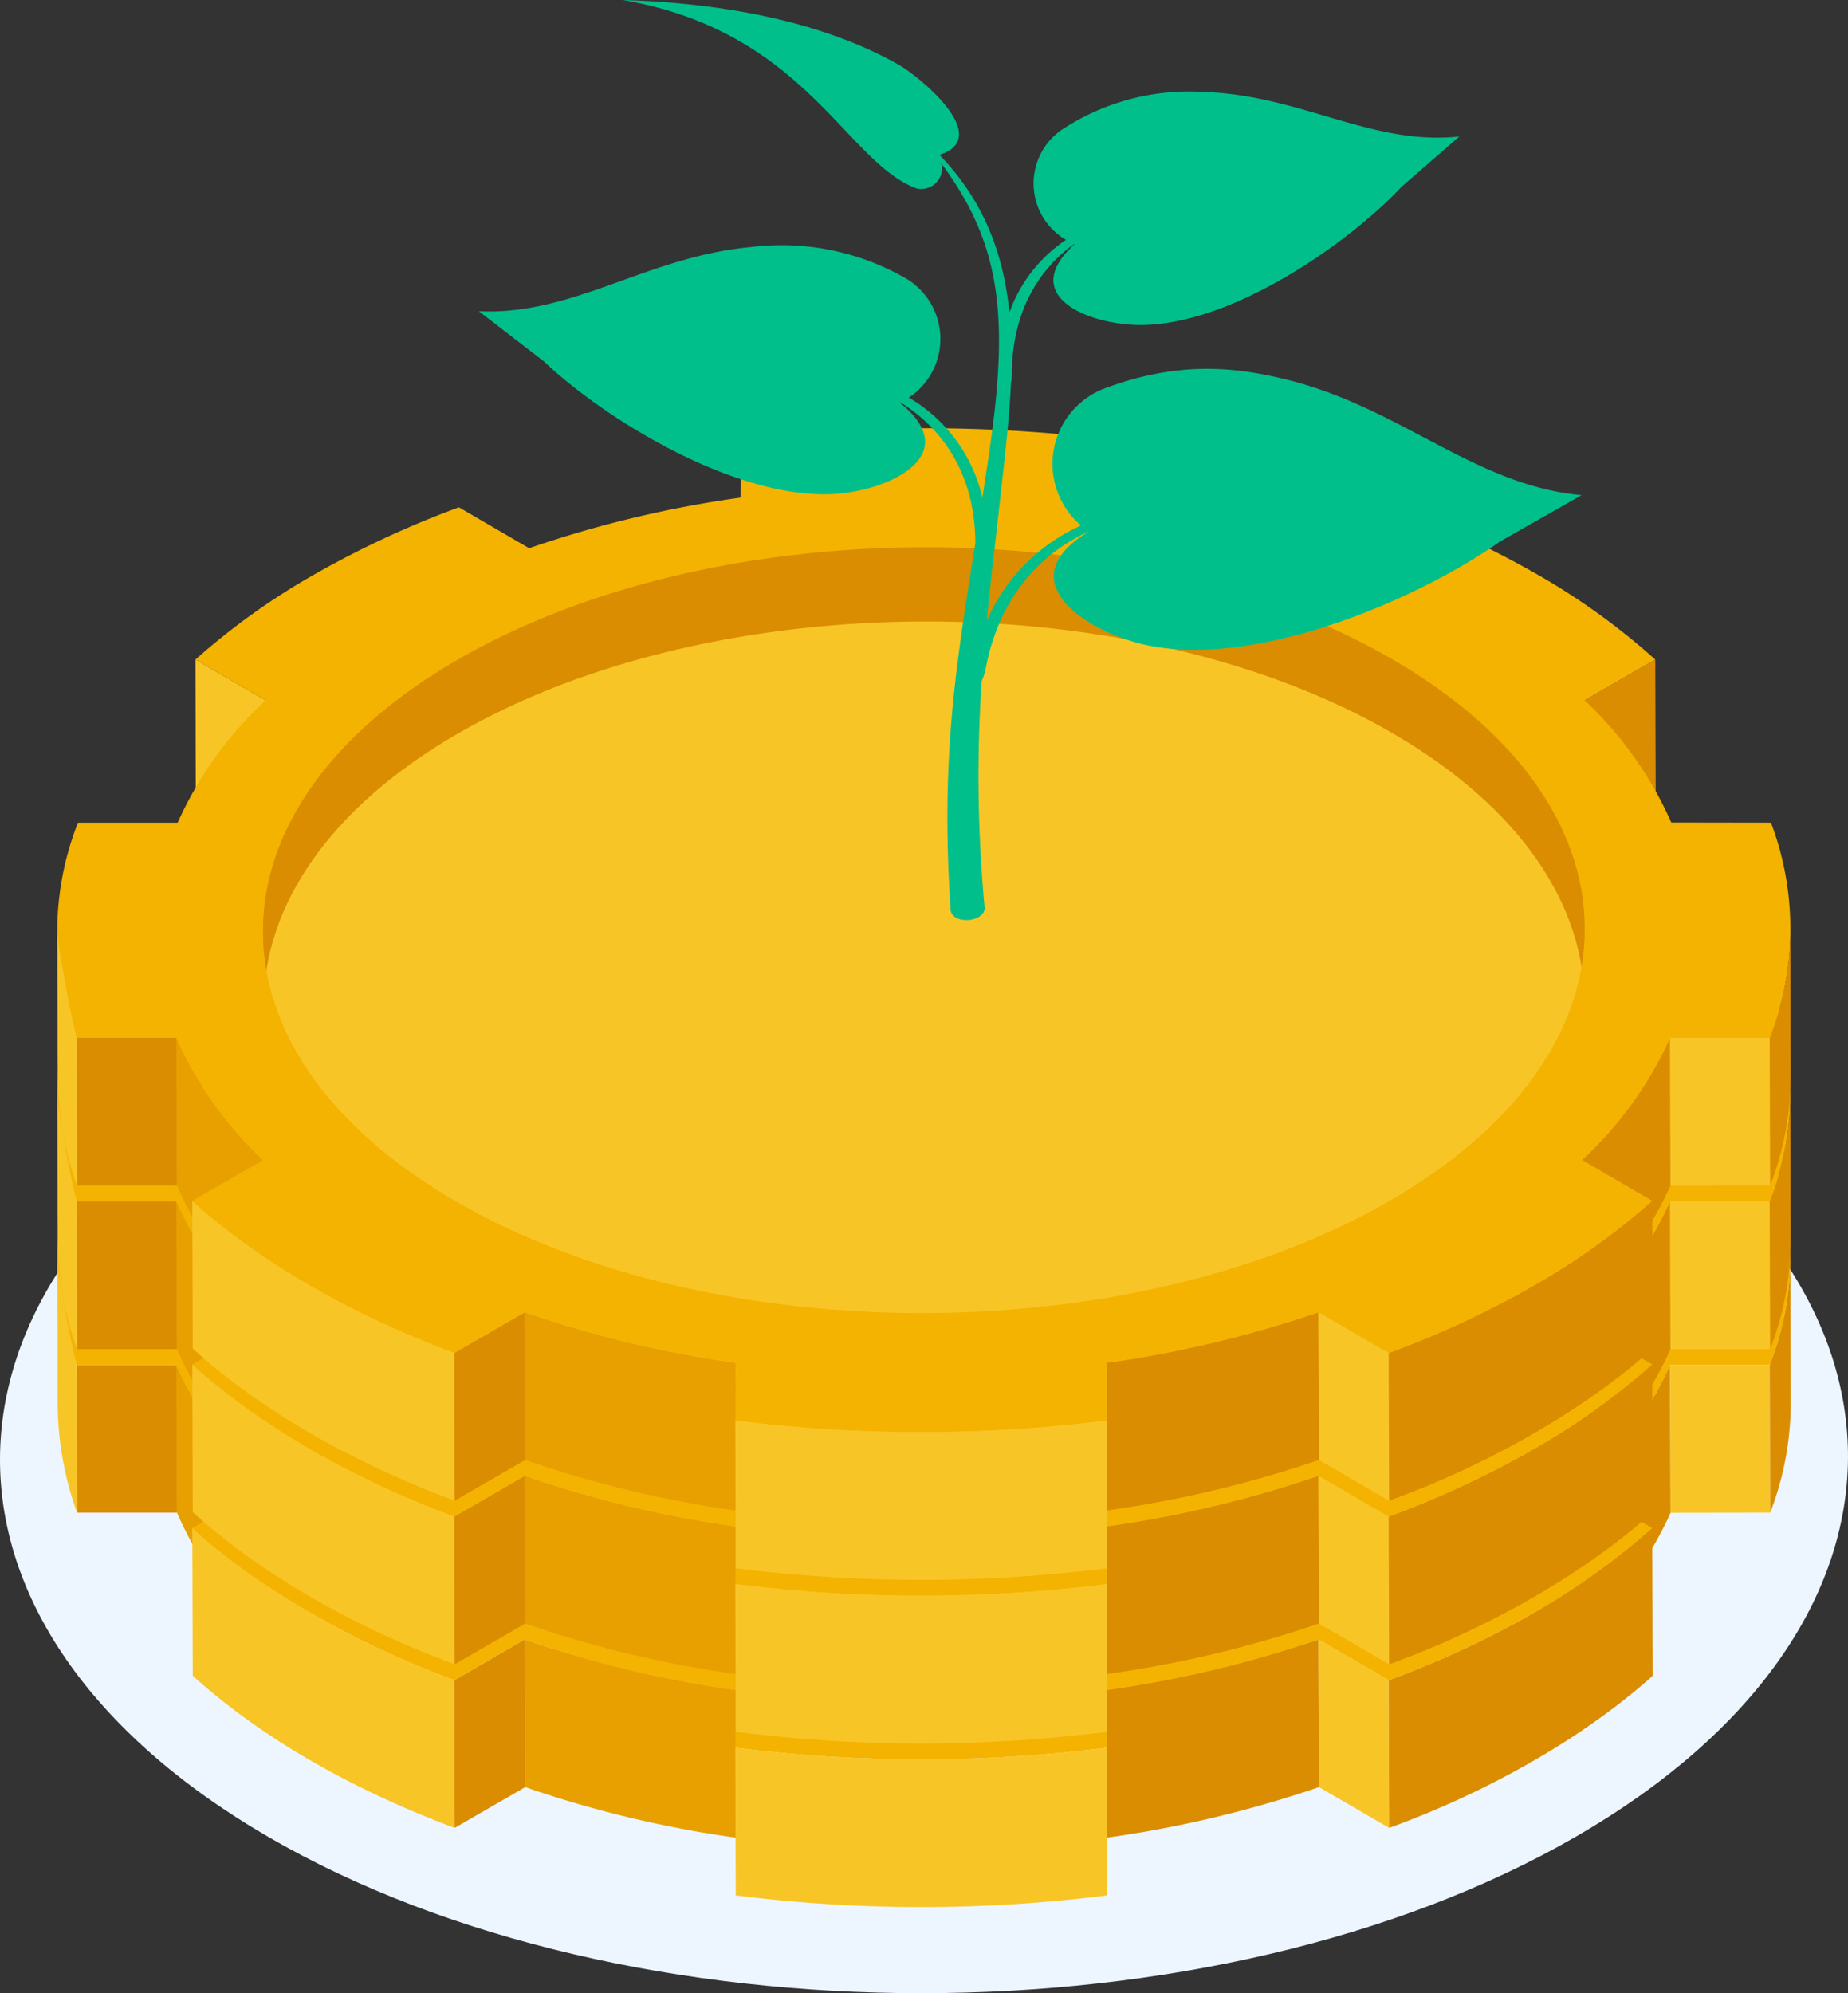 <svg xmlns="http://www.w3.org/2000/svg" width="302.286" height="326.02" viewBox="0 0 302.286 326.02">
  <rect x="0" y="0" width="302.286" height="326.02" fill="#333333" stroke="none"/>
  <g id="money" transform="translate(151.143 163.01)">
    <g id="グループ_33676" data-name="グループ 33676" transform="translate(-151.143 -163.009)">
      <g id="グループ_33673" data-name="グループ 33673" transform="translate(0)">
        <path id="パス_76794" data-name="パス 76794" d="M44.509,176.547c-59.08,34.081-59.389,89.768-.659,123.881s154.791,34.121,213.9,0,59.42-89.768.69-123.881C199.712,142.4,103.619,142.4,44.509,176.547Z" fill="#edf6ff" fill-rule="evenodd"/>
        <g id="グループ_33670" data-name="グループ 33670">
          <path id="パス_76795" data-name="パス 76795" d="M259.22,205.343l.074,24.166a39.837,39.837,0,0,0-5.656-19.89c-11-17.771-29.515-27.677-48.645-34.217a173.644,173.644,0,0,0-47.634-8.1c-23.919-.522-47.7,2.686-69.772,12.012a112.4,112.4,0,0,0-12.625,6.247c-21.292,12.3-31.941,28.436-31.895,44.567l-.074-24.16c-.107-37.682,47.777-61.551,98.8-64.714C198.62,137.727,259.22,159.367,259.22,205.343Z" fill="#da8d00" fill-rule="evenodd"/>
          <path id="パス_76796" data-name="パス 76796" d="M74.939,173.475c-42.225,24.36-42.446,64.161-.47,88.544s110.635,24.386,152.884,0,42.469-64.161.494-88.544C185.87,149.066,117.189,149.066,74.939,173.475Z" fill="#f8c527" fill-rule="evenodd"/>
          <path id="パス_76797" data-name="パス 76797" d="M120.325,276.422l.073,24.165a183.327,183.327,0,0,1-34.49-8.276l-.075-24.165a183.01,183.01,0,0,0,34.492,8.276ZM28.913,247.337l-1.035-11.92.962-12.245a61.884,61.884,0,0,0,14.181,20.1l.046,24.16c-1.062-1.034-2.073-2.1-3.038-3.162A59.142,59.142,0,0,1,28.913,247.337Z" fill="#e7a000" fill-rule="evenodd"/>
          <path id="パス_76798" data-name="パス 76798" d="M31.975,161.391l.051,24.166,11.489,6.667-.073-24.16Z" fill="#f8c527" fill-rule="evenodd"/>
          <path id="パス_76799" data-name="パス 76799" d="M259.2,168.063l.074,24.16,11.563-6.667-.074-24.165L259.2,168.063Zm-78.2,132.524h-.027l-.074-24.165a190.135,190.135,0,0,0,34.774-8.276h0l.073,24.165a187.185,187.185,0,0,1-34.746,8.276Zm92.188-77.331.074,24.188a62.512,62.512,0,0,1-14.4,19.986l-.074-24.188A61.645,61.645,0,0,0,273.18,223.256Z" fill="#da8d00" fill-rule="evenodd"/>
          <path id="パス_76800" data-name="パス 76800" d="M12.557,223.256l.051,24.165H28.913l-.073-24.165Z" fill="#da8d00" fill-rule="evenodd"/>
          <path id="パス_76801" data-name="パス 76801" d="M273.18,223.256l.075,24.188,16.305-.023-.074-24.165Z" fill="#f8c527" fill-rule="evenodd"/>
          <path id="パス_76802" data-name="パス 76802" d="M74.3,274.819l.074,24.161,11.536-6.669-.074-24.165Z" fill="#da8d00" fill-rule="evenodd"/>
          <path id="パス_76803" data-name="パス 76803" d="M215.665,268.146l.073,24.165,11.49,6.669-.075-24.161Z" fill="#f8c527" fill-rule="evenodd"/>
          <path id="パス_76804" data-name="パス 76804" d="M227.154,274.819c15.442-5.685,30.878-13.973,43.112-24.881l.074,24.165c-11.862,10.623-27.873,19.358-43.112,24.877h0l-.074-24.161Zm65.716-69.572.051,24.187a49.988,49.988,0,0,1-3.361,17.987l-.075-24.165A49.934,49.934,0,0,0,292.87,205.247Z" fill="#da8d00" fill-rule="evenodd"/>
          <path id="パス_76805" data-name="パス 76805" d="M74.447,249.938c42.072,24.461,110.508,24.461,152.854,0,42.37-24.461,42.6-64.11.518-88.547-42.1-24.484-110.557-24.484-152.9,0-42.374,24.437-42.572,64.086-.47,88.547ZM12.756,188.072H29.061a61.78,61.78,0,0,1,14.381-20.009l-11.467-6.672a113.11,113.11,0,0,1,19.22-13.785,158.192,158.192,0,0,1,23.87-11.115l11.489,6.691a183.45,183.45,0,0,1,34.583-8.275l.051-9.462a244.95,244.95,0,0,1,60.752,0l-.05,9.462a181.224,181.224,0,0,1,34.467,8.275l11.563-6.691a155.126,155.126,0,0,1,23.768,11.115,111.779,111.779,0,0,1,19.072,13.785L259.2,168.063a61.316,61.316,0,0,1,14.181,19.986l16.306.023a48.938,48.938,0,0,1-.2,35.184h-16.3a61.655,61.655,0,0,1-14.4,19.986l11.489,6.7a114.454,114.454,0,0,1-19.247,13.785,155.783,155.783,0,0,1-23.865,11.1l-11.489-6.673a185,185,0,0,1-34.565,8.276l-.073,9.439a242.759,242.759,0,0,1-60.753,0l.051-9.439a184.318,184.318,0,0,1-34.492-8.276L74.3,274.819a154.313,154.313,0,0,1-23.718-11.1,113.387,113.387,0,0,1-19.121-13.785l11.562-6.668A61.069,61.069,0,0,1,28.84,223.256H12.557A48.656,48.656,0,0,1,12.756,188.072Z" fill="#f4b300" fill-rule="evenodd"/>
          <path id="パス_76806" data-name="パス 76806" d="M12.558,223.256l.05,24.165a52.653,52.653,0,0,1-3.163-17.532l-.074-24.165c0,1.882,2.068,13.435,3.187,17.532Zm168.469,62.6.073,24.164a242.618,242.618,0,0,1-60.753,0l-.073-24.164a242.807,242.807,0,0,0,60.753,0ZM31.532,274.1l-.073-24.165c12.172,10.991,27.723,19.238,42.839,24.881l.074,24.161C59.2,293.33,43.721,285.109,31.532,274.1Z" fill="#f8c527" fill-rule="evenodd"/>
        </g>
        <g id="グループ_33671" data-name="グループ 33671">
          <path id="パス_76807" data-name="パス 76807" d="M259.22,178.585l.074,24.166a39.837,39.837,0,0,0-5.656-19.89c-11-17.771-29.515-27.677-48.645-34.217a173.681,173.681,0,0,0-47.634-8.1c-23.919-.521-47.7,2.686-69.772,12.012A112.244,112.244,0,0,0,74.962,158.8c-21.292,12.3-31.941,28.436-31.895,44.566l-.074-24.16c-.107-37.682,47.777-61.551,98.8-64.715C198.62,110.969,259.22,132.609,259.22,178.585Z" fill="#da8d00" fill-rule="evenodd"/>
          <path id="パス_76808" data-name="パス 76808" d="M74.939,146.718c-42.225,24.359-42.446,64.159-.47,88.543s110.635,24.387,152.884,0,42.469-64.161.494-88.543C185.87,122.308,117.189,122.308,74.939,146.718Z" fill="#f8c527" fill-rule="evenodd"/>
          <path id="パス_76809" data-name="パス 76809" d="M120.325,249.664l.073,24.165a183.249,183.249,0,0,1-34.49-8.276l-.075-24.164a183.164,183.164,0,0,0,34.492,8.275ZM28.913,220.579l-1.035-11.92.962-12.245a61.874,61.874,0,0,0,14.181,20.1l.046,24.161c-1.062-1.035-2.073-2.1-3.038-3.163A59.142,59.142,0,0,1,28.913,220.579Z" fill="#e7a000" fill-rule="evenodd"/>
          <path id="パス_76810" data-name="パス 76810" d="M31.975,134.633l.051,24.166,11.489,6.667-.073-24.16Z" fill="#f8c527" fill-rule="evenodd"/>
          <path id="パス_76811" data-name="パス 76811" d="M259.2,141.3l.074,24.16,11.563-6.666-.074-24.166L259.2,141.3Zm-78.2,132.524h-.027l-.074-24.165a190.137,190.137,0,0,0,34.774-8.275h0l.073,24.164a187.108,187.108,0,0,1-34.746,8.276ZM273.18,196.5l.074,24.188a62.527,62.527,0,0,1-14.4,19.987l-.074-24.188A61.659,61.659,0,0,0,273.18,196.5Z" fill="#da8d00" fill-rule="evenodd"/>
          <path id="パス_76812" data-name="パス 76812" d="M12.557,196.5l.051,24.165H28.913L28.84,196.5Z" fill="#da8d00" fill-rule="evenodd"/>
          <path id="パス_76813" data-name="パス 76813" d="M273.18,196.5l.075,24.188,16.305-.023-.074-24.165Z" fill="#f8c527" fill-rule="evenodd"/>
          <path id="パス_76814" data-name="パス 76814" d="M74.3,248.061l.074,24.161,11.536-6.669-.074-24.165Z" fill="#da8d00" fill-rule="evenodd"/>
          <path id="パス_76815" data-name="パス 76815" d="M215.665,241.389l.073,24.165,11.49,6.669-.075-24.161Z" fill="#f8c527" fill-rule="evenodd"/>
          <path id="パス_76816" data-name="パス 76816" d="M227.154,248.061c15.442-5.685,30.878-13.973,43.112-24.881l.074,24.165c-11.862,10.623-27.873,19.358-43.112,24.877h0l-.074-24.161Zm65.716-69.572.051,24.188a49.987,49.987,0,0,1-3.361,17.986l-.075-24.165A49.93,49.93,0,0,0,292.87,178.489Z" fill="#da8d00" fill-rule="evenodd"/>
          <path id="パス_76817" data-name="パス 76817" d="M74.447,223.18c42.072,24.461,110.508,24.461,152.854,0,42.37-24.461,42.6-64.109.518-88.547-42.1-24.484-110.557-24.484-152.9,0-42.374,24.438-42.572,64.086-.47,88.547ZM12.756,161.315H29.061A61.773,61.773,0,0,1,43.442,141.3l-11.467-6.672a113.111,113.111,0,0,1,19.22-13.785,158.191,158.191,0,0,1,23.87-11.115l11.489,6.691a183.45,183.45,0,0,1,34.583-8.275l.051-9.462a244.95,244.95,0,0,1,60.752,0l-.05,9.462a181.224,181.224,0,0,1,34.467,8.275l11.563-6.691a155.125,155.125,0,0,1,23.768,11.115,111.78,111.78,0,0,1,19.072,13.785L259.2,141.3a61.309,61.309,0,0,1,14.181,19.987l16.306.023a48.935,48.935,0,0,1-.2,35.183h-16.3a61.659,61.659,0,0,1-14.4,19.987l11.489,6.695a114.454,114.454,0,0,1-19.247,13.785,155.783,155.783,0,0,1-23.865,11.1l-11.489-6.672a185,185,0,0,1-34.565,8.275l-.073,9.439a242.759,242.759,0,0,1-60.753,0l.051-9.439a184.318,184.318,0,0,1-34.492-8.275L74.3,248.061a154.313,154.313,0,0,1-23.718-11.1A113.387,113.387,0,0,1,31.459,223.18l11.562-6.668A61.058,61.058,0,0,1,28.84,196.5H12.557A48.653,48.653,0,0,1,12.756,161.315Z" fill="#f4b300" fill-rule="evenodd"/>
          <path id="パス_76818" data-name="パス 76818" d="M12.558,196.5l.05,24.165a52.647,52.647,0,0,1-3.163-17.531l-.074-24.166c0,1.882,2.068,13.435,3.187,17.532Zm168.469,62.6.073,24.165a242.713,242.713,0,0,1-60.753,0l-.073-24.165a242.759,242.759,0,0,0,60.753,0ZM31.532,247.345l-.073-24.165c12.172,10.991,27.723,19.238,42.839,24.881l.074,24.161C59.2,266.573,43.721,258.351,31.532,247.345Z" fill="#f8c527" fill-rule="evenodd"/>
        </g>
        <g id="グループ_33672" data-name="グループ 33672">
          <path id="パス_76819" data-name="パス 76819" d="M259.22,151.827l.074,24.166a39.837,39.837,0,0,0-5.656-19.89c-11-17.771-29.515-27.677-48.645-34.217a173.681,173.681,0,0,0-47.634-8.105c-23.919-.52-47.7,2.687-69.772,12.013a112.235,112.235,0,0,0-12.625,6.247c-21.292,12.3-31.941,28.436-31.895,44.566l-.074-24.16c-.107-37.682,47.777-61.551,98.8-64.713C198.62,84.211,259.22,105.851,259.22,151.827Z" fill="#da8d00" fill-rule="evenodd"/>
          <path id="パス_76820" data-name="パス 76820" d="M74.939,119.96c-42.225,24.359-42.446,64.16-.47,88.543s110.635,24.387,152.884,0,42.469-64.161.494-88.543C185.87,95.55,117.189,95.55,74.939,119.96Z" fill="#f8c527" fill-rule="evenodd"/>
          <path id="パス_76821" data-name="パス 76821" d="M120.325,222.906l.073,24.165a183.323,183.323,0,0,1-34.49-8.275l-.075-24.165a183.086,183.086,0,0,0,34.492,8.275ZM28.913,193.823,27.878,181.9l.962-12.244a61.884,61.884,0,0,0,14.181,20.1l.046,24.16c-1.062-1.035-2.073-2.1-3.038-3.163A59.16,59.16,0,0,1,28.913,193.823Z" fill="#e7a000" fill-rule="evenodd"/>
          <path id="パス_76822" data-name="パス 76822" d="M31.975,107.875l.051,24.166,11.489,6.667-.073-24.16Z" fill="#f8c527" fill-rule="evenodd"/>
          <path id="パス_76823" data-name="パス 76823" d="M259.2,114.547l.074,24.161,11.563-6.667-.074-24.166L259.2,114.547Zm-78.2,132.524h-.027l-.074-24.165a190.217,190.217,0,0,0,34.774-8.275h0l.073,24.165a187.1,187.1,0,0,1-34.746,8.275ZM273.18,169.74l.074,24.188a62.526,62.526,0,0,1-14.4,19.987l-.074-24.188A61.648,61.648,0,0,0,273.18,169.74Z" fill="#da8d00" fill-rule="evenodd"/>
          <path id="パス_76824" data-name="パス 76824" d="M12.557,169.74l.051,24.165H28.913L28.84,169.74Z" fill="#da8d00" fill-rule="evenodd"/>
          <path id="パス_76825" data-name="パス 76825" d="M273.18,169.74l.075,24.188,16.305-.023-.074-24.165Z" fill="#f8c527" fill-rule="evenodd"/>
          <path id="パス_76826" data-name="パス 76826" d="M74.3,221.3l.074,24.161L85.908,238.8l-.074-24.165Z" fill="#da8d00" fill-rule="evenodd"/>
          <path id="パス_76827" data-name="パス 76827" d="M215.665,214.631l.073,24.165,11.49,6.669-.075-24.161Z" fill="#f8c527" fill-rule="evenodd"/>
          <path id="パス_76828" data-name="パス 76828" d="M227.154,221.3c15.442-5.684,30.878-13.973,43.112-24.88l.074,24.164c-11.862,10.624-27.873,19.358-43.112,24.878h0l-.074-24.162Zm65.716-69.572.051,24.188A49.987,49.987,0,0,1,289.56,193.9l-.075-24.165A49.93,49.93,0,0,0,292.87,151.731Z" fill="#da8d00" fill-rule="evenodd"/>
          <path id="パス_76829" data-name="パス 76829" d="M74.447,196.423c42.072,24.461,110.508,24.461,152.854,0,42.37-24.462,42.6-64.11.518-88.548-42.1-24.483-110.557-24.483-152.9,0-42.374,24.438-42.572,64.086-.47,88.548ZM12.756,134.557H29.061a61.773,61.773,0,0,1,14.381-20.01l-11.467-6.672A113.111,113.111,0,0,1,51.195,94.09a158.091,158.091,0,0,1,23.87-11.114l11.489,6.691a183.374,183.374,0,0,1,34.583-8.276l.051-9.462a244.949,244.949,0,0,1,60.752,0l-.05,9.462a181.15,181.15,0,0,1,34.467,8.276l11.563-6.691A155.028,155.028,0,0,1,251.688,94.09a111.779,111.779,0,0,1,19.072,13.785L259.2,114.547a61.309,61.309,0,0,1,14.181,19.987l16.306.023a48.935,48.935,0,0,1-.2,35.183h-16.3a61.648,61.648,0,0,1-14.4,19.987l11.489,6.7a114.4,114.4,0,0,1-19.247,13.784,155.686,155.686,0,0,1-23.865,11.1l-11.489-6.672a185,185,0,0,1-34.565,8.275l-.073,9.439a242.759,242.759,0,0,1-60.753,0l.051-9.439a184.316,184.316,0,0,1-34.492-8.275L74.3,221.3a154.217,154.217,0,0,1-23.718-11.1,113.386,113.386,0,0,1-19.121-13.784l11.562-6.668A61.062,61.062,0,0,1,28.84,169.74H12.557A48.653,48.653,0,0,1,12.756,134.557Z" fill="#f4b300" fill-rule="evenodd"/>
          <path id="パス_76830" data-name="パス 76830" d="M12.558,169.74l.05,24.165a52.647,52.647,0,0,1-3.163-17.531l-.074-24.165c0,1.882,2.068,13.434,3.187,17.531Zm168.469,62.6.073,24.165a242.619,242.619,0,0,1-60.753,0l-.073-24.165a242.76,242.76,0,0,0,60.753,0ZM31.532,220.587l-.073-24.164C43.631,207.413,59.182,215.66,74.3,221.3l.074,24.162C59.2,239.816,43.721,231.593,31.532,220.587Z" fill="#f8c527" fill-rule="evenodd"/>
        </g>
      </g>
      <g id="グループ_33675" data-name="グループ 33675" transform="translate(0)">
        <g id="グループ_33674" data-name="グループ 33674">
          <path id="パス_76831" data-name="パス 76831" d="M147.2,65.859a11.513,11.513,0,0,0,.492-20.6,40.764,40.764,0,0,0-24.841-4.851C105.759,41.981,93.814,51.643,78.325,50.9l10.649,8.218c9.376,8.93,30.6,22.387,47.087,21.7C144.785,80.455,158.131,74.716,147.2,65.859Z" fill="#00bf8b" fill-rule="evenodd"/>
          <path id="パス_76832" data-name="パス 76832" d="M175.783,39.925a10.675,10.675,0,0,1-1.576-19.041,37.8,37.8,0,0,1,22.727-5.841c15.9.528,27.48,8.821,41.775,7.286L229.3,30.516C221.109,39.29,202.2,52.9,186.9,53.162,178.808,53.3,166.144,48.716,175.783,39.925Z" fill="#00bf8b" fill-rule="evenodd"/>
          <path id="パス_76833" data-name="パス 76833" d="M101.861,0c29.9,5.14,36.442,26.509,48.045,30.82a3.382,3.382,0,0,0,3.434-5.4c9.52-2.662-2.851-12.852-6.33-14.827C133.382,2.861,115.97.407,101.861,0Z" fill="#00bf8b" fill-rule="evenodd"/>
          <path id="パス_76834" data-name="パス 76834" d="M178.133,86.919a13.2,13.2,0,0,1,2.749-23.461c12.007-4.42,21.017-3.4,28.975-1.518C229,66.468,241.005,79.353,258.7,80.991L245.3,88.611c-12.075,8.63-38.328,20.5-56.929,17.073C178.527,103.873,164.3,95.216,178.133,86.919Z" fill="#00bf8b" fill-rule="evenodd"/>
        </g>
        <path id="パス_76835" data-name="パス 76835" d="M147.2,65.859c-.051-.062-.1-.123-.154-.184,5,3.009,12.433,9.736,12.5,23.145-3.249,20.413-5.692,35.233-4.046,60.08.4,2.343,5.315,2,5.578-.28a229.971,229.971,0,0,1-.5-37.193,10.474,10.474,0,0,0,.682-2.212c2.647-13.667,11.168-19.74,16.923-22.336l-.043.04q1.139-.5,2.284-.909c1.489,8.845,13.215,15.439,25.12,16.8-12.727-3.131-23.014-11.556-23.032-17.473.763-.2,1.209-.267,1.218-.268L183.7,85a41.424,41.424,0,0,1,4.447-.9C198.473,94.234,211.2,97.676,224.7,97.069c-14.461-.727-25.84-5.783-34.221-13.248a92.8,92.8,0,0,1,17.206.384,49.435,49.435,0,0,0,21.393,8.738,102.318,102.318,0,0,1-18.06-8.425c13.655,1.3,29.027,2.807,47.69-3.527-10.791,2.846-21.329,3.068-31.177,2.5,4.744-4.179,7.733-4.731,13.551-5.633-5.744-.092-10.995,1.016-15.742,5.494-6.353-.44-12.4-1.159-18.014-1.647,6.16-7.071,17.307-8.052,25.808-9-10.823.084-20.374.409-27.619,8.848a75.833,75.833,0,0,0-13.852-.092c4.007-8.4,13.017-12.472,21.792-15.073-10.132,1.771-19.314,5.419-24.1,15.4a24.6,24.6,0,0,0-7.215,2.343A30.427,30.427,0,0,0,161.4,101.549c.82-8.314,1.92-17.058,3.042-27.582.4-3.789.759-7.592.925-11.367a4.972,4.972,0,0,0,.142-1.242c0-12.232,6.133-18.632,10.4-21.6-.043.057-.085.113-.126.171q.822-.577,1.664-1.086c2.6,6.773,12.948,10.124,22.6,9.3-10.6-.446-20.1-5.482-21.057-10.173l.121-.063c.5-.231.8-.335.8-.337l-.03-.053a33.822,33.822,0,0,1,3.383-1.422c9.807,6.381,20.449,7.071,31.051,4.43-11.58,1.739-21.411-.449-29.251-5.026a75.009,75.009,0,0,1,13.7-2.447,39.995,39.995,0,0,0,18.358,3.5,82.633,82.633,0,0,1-15.668-3.789c11.035-1.154,23.463-2.422,37.244-10.429-8.1,3.983-16.418,5.847-24.316,6.973,3.093-4.074,5.372-4.988,9.841-6.636-4.567.847-8.553,2.566-11.6,6.875-5.107.669-10.014,1.066-14.545,1.578,3.752-6.592,12.433-9.153,19.02-11.264-8.567,1.8-16.087,3.586-20.479,11.435a61.226,61.226,0,0,0-11,2.144c1.832-7.3,8.322-11.972,14.863-15.438-7.749,3.027-14.444,7.388-16.639,16.064a20.017,20.017,0,0,0-5.236,2.927,23.872,23.872,0,0,0-13.491,14.119c-1.063-10.549-4.876-20.506-14.772-28.87,13.253,15.263,14.975,27.5,11.516,51.4-.392,2.7-.782,5.288-1.167,7.779a25.6,25.6,0,0,0-16.755-18.543,21.6,21.6,0,0,0-5.824-2.819c-2.913-9.2-10.4-13.476-18.933-16.244,7.262,3.319,14.546,7.94,16.981,15.682A66.07,66.07,0,0,0,124.2,57.882c-5.227-8.175-13.437-9.622-22.776-11.018,7.228,1.857,16.737,4.065,21.194,10.926-4.91-.265-10.22-.382-15.76-.778-3.555-4.448-7.955-6.047-12.927-6.669,4.915,1.49,7.429,2.332,11.016,6.522C96.373,56.151,87.3,54.672,78.325,50.9c15.346,7.75,28.808,8.329,40.762,8.873a89.334,89.334,0,0,1-16.628,5.07A43.126,43.126,0,0,0,122,59.906a80.933,80.933,0,0,1,14.91,1.768c-8.151,5.425-18.6,8.4-31.178,7.264,11.583,2.172,23,.755,33.155-6.736a36.344,36.344,0,0,1,3.732,1.316l-.029.061c.008,0,.38.112,1.007.365l.013.006c-.729,5.112-10.648,11.136-22.029,12.287,10.45.28,21.383-3.985,23.751-11.442Q146.273,65.29,147.2,65.859Z" fill="#00bf8b" fill-rule="evenodd"/>
      </g>
    </g>
  </g>
</svg>
